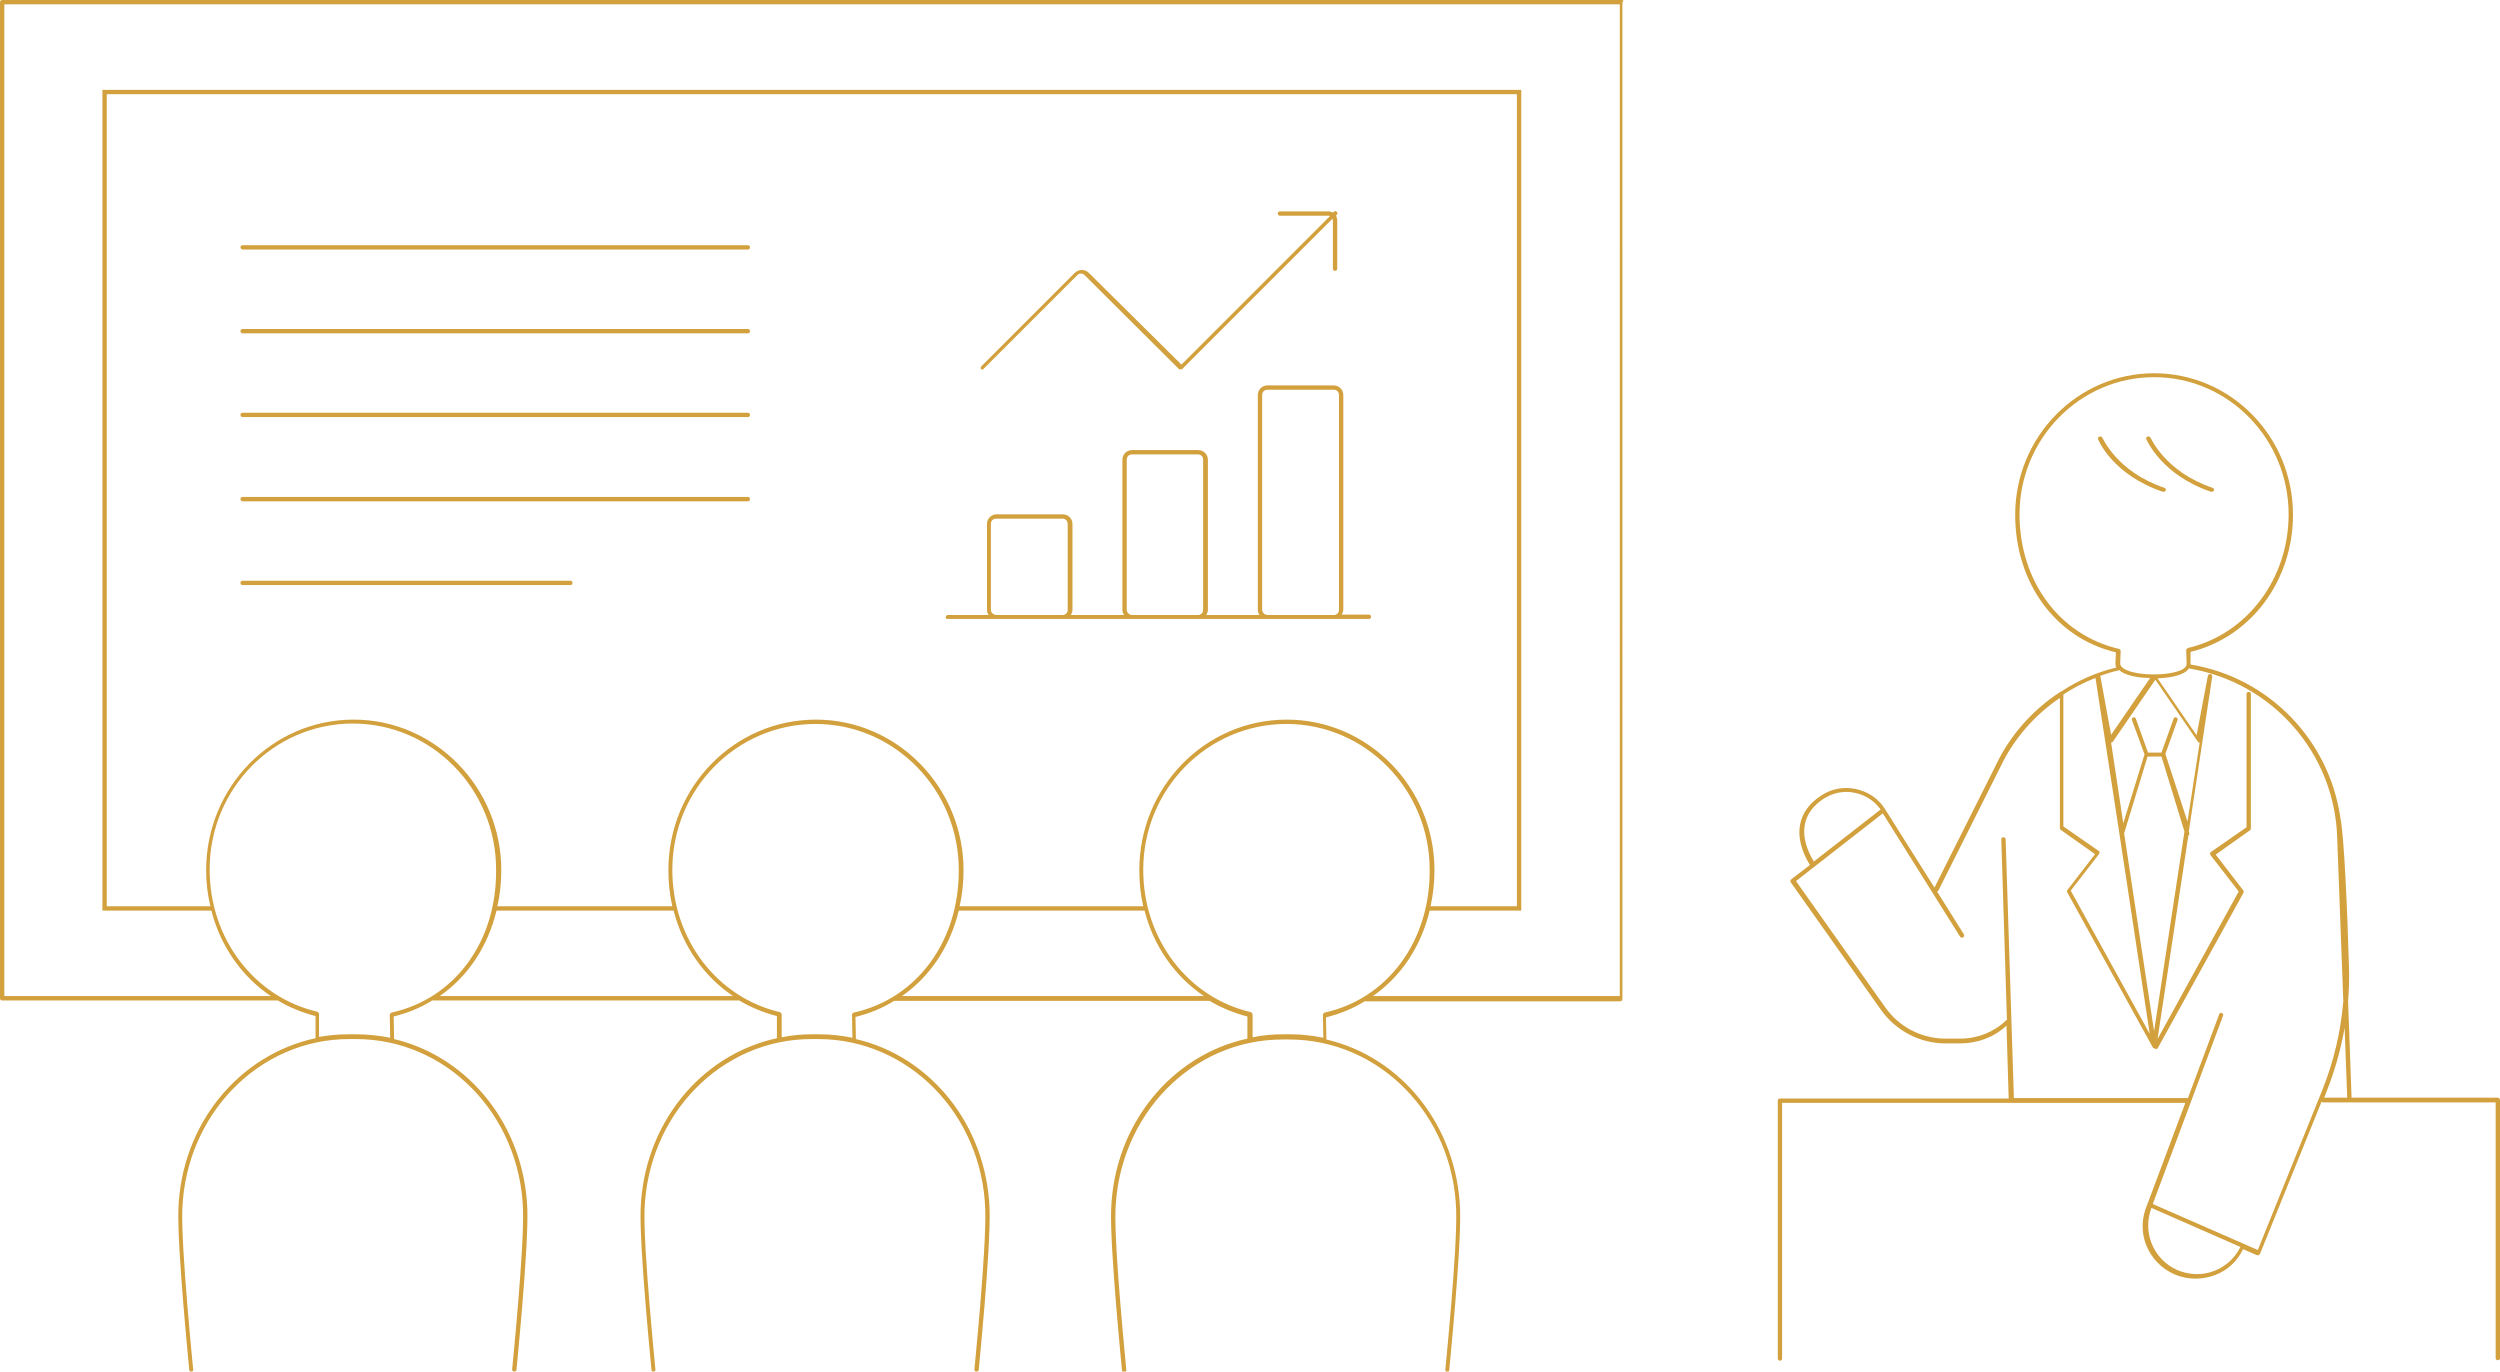 <svg id="レイヤー_1" xmlns="http://www.w3.org/2000/svg" viewBox="0 0 576 316"><style>.st0{fill:#d2a03c}</style><path class="st0" d="M373.7 0H.5C.2 0 0 .2 0 .5V230c0 .3.2.5.5.5H64c2.7 1.6 5.6 2.8 8.7 3.6v5.1c-17.6 3.8-30.9 19.7-31.6 39.4-.3 9.1 2.5 36.7 2.5 37 0 .3.3.5.5.4.3 0 .5-.3.4-.5 0-.3-2.8-27.8-2.5-36.8.8-22 17.7-39.3 38.5-39.3H82c20.8 0 37.8 17.3 38.5 39.3.3 9.1-2.5 36.6-2.5 36.8 0 .3.2.5.4.5h.1c.3 0 .5-.2.5-.4 0-.3 2.8-27.8 2.5-37-.7-19.3-13.5-35.1-30.7-39.2l-.1-5.2c3.2-.8 6.2-2 8.9-3.7h70.7c2.7 1.6 5.6 2.8 8.7 3.6v5.1c-17.5 3.8-30.7 19.7-31.4 39.4-.3 9.1 2.5 36.7 2.5 37 0 .3.3.5.5.4.3 0 .5-.3.4-.5 0-.3-2.8-27.8-2.5-36.8.8-22 17.7-39.3 38.5-39.3h1.5c20.8 0 37.8 17.3 38.5 39.3.3 9.1-2.5 36.6-2.5 36.8 0 .3.2.5.4.5h.1c.3 0 .5-.2.5-.4 0-.3 2.8-27.8 2.5-37-.7-19.4-13.6-35.2-30.8-39.2l-.1-5.1c3.2-.8 6.2-2 8.9-3.7h72.7c2.7 1.6 5.6 2.8 8.7 3.6v5.1c-17.5 3.8-30.7 19.7-31.4 39.4-.3 9.1 2.5 36.7 2.5 37 0 .3.2.4.5.4h.1c.3 0 .5-.3.4-.5 0-.3-2.8-27.8-2.5-36.8.8-22 17.7-39.3 38.5-39.3h1.5c20.8 0 37.8 17.3 38.5 39.3.3 9.1-2.5 36.6-2.5 36.8 0 .3.2.5.4.5.3 0 .5-.2.5-.4 0-.3 2.8-27.8 2.5-37-.7-19.4-13.6-35.2-30.8-39.2l-.1-5.1c3.2-.8 6.2-2 8.9-3.7h58.9c.3 0 .5-.2.5-.5V.5c.4-.3.2-.5-.1-.5zM90.2 233.3c-.2.1-.4.3-.4.5l.1 5.3c-2.5-.5-5.2-.8-7.9-.8h-1.5c-2.4 0-4.7.2-7 .6v-5.3c0-.2-.2-.4-.4-.5-14.6-3.4-24.8-16.9-24.8-32.8 0-18.6 14.8-33.6 33-33.6s33 15.1 33 33.6c.2 16.6-9.5 29.8-24.1 33zm-41.7-24.5H24.6V21.7h324.9v187.1h-19.9c.6-2.7.9-5.5.9-8.3 0-19.1-15.3-34.7-34-34.7-18.8 0-34 15.5-34 34.7 0 2.9.3 5.7.9 8.3h-42.3c.6-2.7.9-5.5.9-8.3 0-19.1-15.3-34.7-34-34.7-18.8 0-34 15.5-34 34.7 0 2.9.3 5.7.9 8.3h-40.3c.6-2.7.9-5.5.9-8.3 0-19.1-15.3-34.7-34-34.7-18.8 0-34 15.5-34 34.7 0 2.8.3 5.6 1 8.3zm52.8 20.7c6.5-4.5 11.1-11.4 13.1-19.7h40.8c2.1 8.2 7 15.2 13.7 19.7h-67.6zm95.4 3.8c-.2.1-.4.3-.4.5l.1 5.3c-2.5-.5-5-.8-7.7-.8h-1.5c-2.4 0-4.8.2-7.1.7v-5.3c0-.2-.2-.4-.4-.5-14.6-3.4-24.8-16.9-24.8-32.8 0-18.6 14.8-33.6 33-33.6s33 15.1 33 33.6c.1 16.5-9.7 29.7-24.2 32.9zm11.1-3.8c6.5-4.5 11.1-11.4 13.1-19.7h42.8c2.1 8.2 7 15.2 13.7 19.7h-69.6zm97.4 3.8c-.2.1-.4.3-.4.5l.1 5.3c-2.5-.5-5-.8-7.7-.8h-1.5c-2.4 0-4.8.2-7.1.7v-5.3c0-.2-.2-.4-.4-.5-14.6-3.4-24.8-16.9-24.8-32.8 0-18.6 14.8-33.6 33-33.6s33 15.1 33 33.6c.1 16.5-9.7 29.7-24.2 32.9zm68-3.8h-56.9c6.5-4.5 11.1-11.4 13.1-19.7h21.1V20.7H23.6v189.1h25.1c2.1 8.2 7 15.2 13.7 19.7H1V1h372.2v228.5zm202.3 23.4h-33.7l-.8-22.2c.2-2.7.3-5.4.2-8.1-.4-13.3-1.1-30-2-34.3-2.6-17.8-16.4-32.2-34.5-35.2v-2.9c13.9-3.4 23.6-16.4 23.6-31.6 0-18-14.3-32.6-32-32.6-17.6 0-32 14.6-32 32.6 0 15.7 9.3 28.4 23.2 31.7l-.1 2.5c0 .3 0 .6.2 1-4.6 1.1-8.9 3-12.8 5.6h-.1c-5.7 3.7-10.6 8.9-13.9 15l-15.1 30.1-11.4-18.1c-1.5-2.4-3.9-4-6.7-4.6-2.8-.6-5.6-.1-8 1.5-5.6 3.6-6.6 9.4-2.6 16l-4.3 3.3c-.2.2-.3.5-.1.7l20.8 29.4c3.4 4.8 9 7.7 14.8 7.7h3.4c4 0 7.8-1.4 10.7-4.1l.5 16.8h-52.7c-.3 0-.5.2-.5.5V313c0 .3.2.5.5.5s.5-.2.5-.5v-58.9h92.9l-8.8 23.5c-1.3 3-1.4 6.3-.2 9.3 1.2 3 3.5 5.4 6.5 6.7 1.6.7 3.2 1 4.9 1 1.5 0 3-.3 4.4-.8 2.9-1.1 5.2-3.2 6.5-6l3.2 1.4h.4l.3-.3 14.2-35.1c.1.1.2.2.4.2H575v58.9c0 .3.2.5.5.5s.5-.2.5-.5v-59.4c0-.3-.2-.6-.5-.6zM465.3 118.5c0-17.4 13.9-31.6 31-31.6s31 14.2 31 31.6c0 14.9-9.6 27.6-23.2 30.8-.2.1-.4.3-.4.5l.1 3.2c0 .4-.3.8-.9 1.2-2.9 1.6-10.7 1.6-13.5-.1-.6-.4-.9-.8-.9-1.2l.1-2.9c0-.2-.2-.5-.4-.5-13.7-3.2-22.9-15.6-22.9-31zm18.3 77.6l-8.2-5.7V160c2.3-1.5 4.8-2.8 7.4-3.8l5.5 35.8 7 46.2-18.2-33 6.5-8.4c.1-.1.1-.2.1-.4.1-.1.1-.2-.1-.3zm5.2-41.3c1.4.9 4 1.4 6.6 1.4l-9 13.1-2.5-13.6c1.5-.5 2.9-1 4.5-1.3.1.2.2.3.4.4zm.6 37.2l5.4-17.7h3.2l5.3 17.3-7 46-6.9-45.6zm9.5-18.3c0-.1-.1-.1 0 0l2.8-7.8c.1-.3 0-.5-.3-.6-.3-.1-.5 0-.6.3l-2.8 7.8h-3.1l-2.8-7.8c-.1-.3-.4-.4-.6-.3-.3.1-.4.4-.3.6l2.9 7.9-4.9 15.9-2.8-18.6c.1 0 .3-.1.4-.2l9.8-14.3 9.8 14.3c.1.1.2.2.4.2l-2.8 18.2-5.1-15.6zM420.2 184c2.2-1.4 4.8-1.9 7.3-1.3 2.4.5 4.4 1.9 5.8 3.8l-15.4 12c-3.6-6-2.8-11.2 2.3-14.5zm90 108.8c-2.8 1.1-5.8 1-8.6-.2-2.7-1.2-4.8-3.4-5.9-6.2-1-2.6-1-5.5 0-8.1l20.5 9c-1.3 2.6-3.4 4.5-6 5.5zm10-4.8L496 277.4l16.2-43.4c.1-.3 0-.5-.3-.6-.3-.1-.5 0-.6.3l-7.2 19.3H464l-1.9-59.6c0-.3-.2-.5-.5-.5s-.5.2-.5.5l1.3 41.6c-.1 0-.2.1-.2.1-2.8 2.7-6.6 4.2-10.5 4.2h-3.4c-5.6 0-10.8-2.7-14-7.3l-20.5-29 20-15.6 17.8 28.4c.1.2.5.3.7.2.2-.1.3-.5.2-.7l-6.2-9.9c.1 0 .2-.1.3-.2l15.2-30.3c3.1-5.7 7.5-10.5 12.8-14.1v30c0 .2.1.3.2.4l7.9 5.6-6.4 8.3c-.1.2-.1.4 0 .5l19.7 35.7c0 .1.1.1.2.2.1 0 .1.1.2.1h.2c.1 0 .1.1.2.1.2 0 .3-.1.4-.3l19.7-35.7c.1-.2.1-.4 0-.5l-6.4-8.3 7.9-5.6c.1-.1.2-.2.2-.4v-31c0-.3-.2-.5-.5-.5s-.5.2-.5.5v30.7l-8.2 5.7c-.1.1-.2.2-.2.3 0 .1 0 .3.1.4l6.5 8.4-18.7 34 7.1-46.9c.2-.1.3-.3.2-.6l-.1-.3 5.4-35.7c0-.3-.1-.5-.4-.6-.3 0-.5.1-.6.4l-2.6 13.7-9-13.1c2.4-.1 4.7-.5 6.1-1.3.5-.3.9-.6 1.1-1 19.3 3.2 33.7 19.6 34.2 39.2l1.4 37.5c-.6 7.1-2.2 13.9-4.9 20.6L520.2 288zm15.3-35.1l.5-1.3c1.9-4.8 3.3-9.7 4.2-14.8l.6 16.1h-5.3z"/><path class="st0" d="M218.3 142.6h97.1c.3 0 .5-.2.5-.5s-.2-.5-.5-.5h-6.3c.2-.3.4-.7.4-1.2V91c0-1.2-1-2.2-2.2-2.2H292c-1.2 0-2.2 1-2.2 2.2v49.5c0 .4.1.8.4 1.2h-12.3c.2-.3.4-.7.4-1.2v-34.6c0-1.2-1-2.2-2.2-2.2h-15.3c-1.2 0-2.2 1-2.2 2.2v34.6c0 .4.1.8.4 1.2h-12.3c.2-.3.4-.7.4-1.2v-19.8c0-1.2-1-2.2-2.2-2.2h-15.3c-1.2 0-2.2 1-2.2 2.2v19.8c0 .4.1.8.4 1.2h-9.4c-.3 0-.5.2-.5.5s.1.4.4.4zm72.5-2.1V91c0-.7.5-1.2 1.2-1.2h15.3c.7 0 1.2.5 1.2 1.2v49.5c0 .7-.5 1.2-1.2 1.2H292c-.7-.1-1.2-.6-1.2-1.2zm-31.2 0v-34.6c0-.7.5-1.2 1.2-1.2H276c.7 0 1.2.5 1.2 1.2v34.6c0 .7-.5 1.2-1.2 1.2h-15.3c-.6-.1-1.1-.6-1.1-1.2zm-31.3 0v-19.8c0-.7.5-1.2 1.2-1.2h15.3c.7 0 1.2.5 1.2 1.2v19.8c0 .7-.5 1.2-1.2 1.2h-15.3c-.7-.1-1.2-.6-1.2-1.2zM226.6 85l21.6-21.6c.5-.5 1.2-.5 1.7 0L271.6 85l.1.1h.6s.1 0 .1-.1L307 50.4c0 .1.1.3.1.4v11.1c0 .3.2.5.5.5s.5-.2.5-.5V50.8c0-.4-.1-.8-.3-1.1l.2-.2c.2-.2.2-.5 0-.7-.2-.2-.5-.2-.7 0l-.2.2c-.3-.2-.7-.3-1.1-.3h-11.1c-.3 0-.5.2-.5.5s.2.5.5.5H306c.1 0 .3 0 .4.1L272.2 84l-21.4-21.2c-.9-.8-2.2-.8-3.1 0l-21.6 21.6c-.2.2-.2.5 0 .7 0 .1.3.1.5-.1zM55.9 57.5h116.4c.3 0 .5-.2.5-.5s-.2-.5-.5-.5H55.9c-.3 0-.5.2-.5.5 0 .2.3.5.5.5zm0 19.3h116.4c.3 0 .5-.2.5-.5s-.2-.5-.5-.5H55.9c-.3 0-.5.2-.5.5s.3.5.5.5zm0 19.3h116.4c.3 0 .5-.2.5-.5s-.2-.5-.5-.5H55.9c-.3 0-.5.2-.5.5s.3.5.5.5zm0 19.4h116.4c.3 0 .5-.2.5-.5s-.2-.5-.5-.5H55.9c-.3 0-.5.2-.5.5s.3.5.5.5zm76 18.8c0-.3-.2-.5-.5-.5H55.9c-.3 0-.5.2-.5.5s.2.5.5.5h75.5c.3 0 .5-.2.5-.5zm366.6-21c.2 0 .4-.1.5-.3.1-.3-.1-.5-.3-.6-11-3.7-14.2-11.5-14.3-11.5-.1-.3-.4-.4-.7-.3-.3.1-.4.4-.3.6.1.3 3.4 8.2 14.9 12.1h.2zm10.9 0h.2c.2 0 .4-.1.5-.3.1-.3-.1-.5-.3-.6-11-3.7-14.2-11.5-14.3-11.5-.1-.3-.4-.4-.7-.3-.3.1-.4.4-.3.6.2.3 3.5 8.2 14.9 12.1z"/></svg>